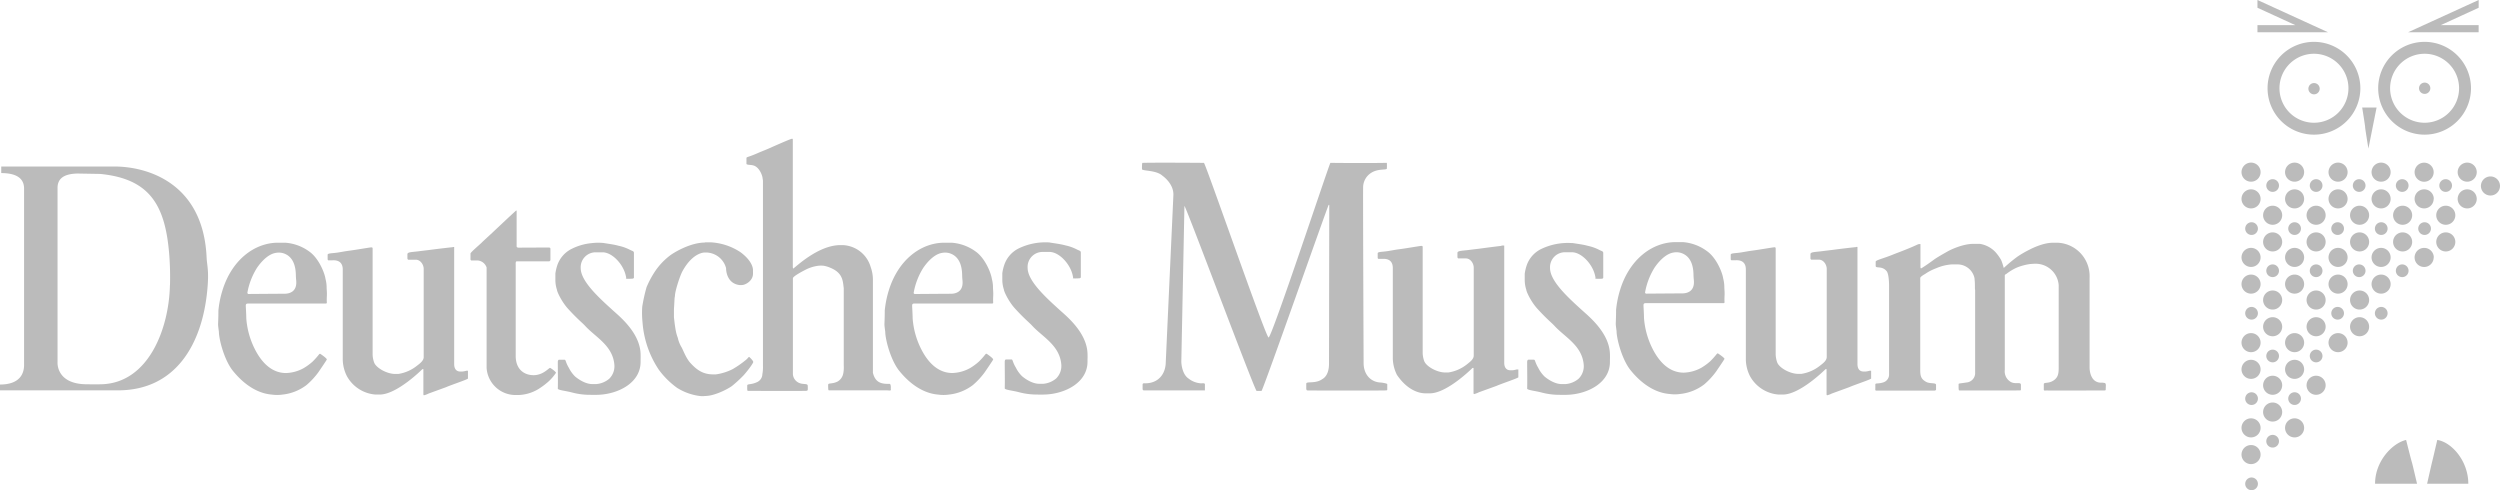 <svg data-name="Ebene 1" xmlns="http://www.w3.org/2000/svg" width="885.83" height="173.69" viewBox="0 0 885.83 173.69"><title>partner-deutsches-museum</title><g fill="#bbb"><path d="M349.57 125.34c-.48 0-.33.4-2.71 2.78a20 20 0 0 1-3.13 2.3 13.69 13.69 0 0 1-6.27 1.75c-5.25 0-8.71-4-10.85-8.08a28.75 28.75 0 0 1-3.23-11.27c0-1.37-.18-4.16-.18-4.39 0-.43 0-.88.76-.88h27.54c.33 0 .28-.09.42-.21a22.12 22.12 0 0 1 0-2.31c.09-1.51-.07-2.26-.07-3.24a12.14 12.14 0 0 0-.41-3c-.33-2.22-2.4-7.25-5.64-9.6a16.4 16.4 0 0 0-8.62-3.19h-2.78c-8.22.11-16.21 6.17-19.5 17a35.24 35.24 0 0 0-1.4 7c0 3-.13 4.49-.11 5.1s.28 2.42.28 2.44c0 2.6 1.89 10.16 5.08 14 1.2 1.44 6.28 7.7 13.71 8.28a13 13 0 0 0 3.69 0 16.91 16.91 0 0 0 8.56-3.37 26.2 26.2 0 0 0 4.2-4.53s3-4.37 3-4.53c.04-.49-2.31-2.05-2.34-2.05zM327.09 95c.81-1.22 3.53-4.91 6.74-5.4a5.79 5.79 0 0 1 2.47.08c1.73.49 4.45 2 4.61 7.49.05 2 .13 1.79.16 2.64.17 3.79-2.72 4.28-4.12 4.28-2 0-12.93.09-12.93.09-.23-.26-.28-.19-.28-.42a24.6 24.6 0 0 1 3.35-8.76zm-213.63 30.36c-.48 0-.33.4-2.71 2.78a20 20 0 0 1-3.13 2.29 13.7 13.7 0 0 1-6.27 1.75c-5.25 0-8.71-4-10.85-8.08a28.79 28.79 0 0 1-3.23-11.27c0-1.37-.18-4.16-.18-4.39 0-.43 0-.88.76-.88h27.54c.33 0 .28-.09.42-.21a22 22 0 0 1 0-2.31c.09-1.51-.07-2.26-.07-3.24a12.31 12.31 0 0 0-.41-3c-.33-2.22-2.4-7.25-5.64-9.6a16.38 16.38 0 0 0-8.62-3.2h-2.78c-8.22.11-16.21 6.17-19.5 17a35.27 35.27 0 0 0-1.4 7c0 3-.13 4.49-.11 5.11s.28 2.41.28 2.43c0 2.6 1.89 10.16 5.08 14 1.2 1.44 6.28 7.7 13.71 8.28a13.1 13.1 0 0 0 3.69 0 16.93 16.93 0 0 0 8.56-3.38 26.22 26.22 0 0 0 4.2-4.53s3-4.37 3-4.53c.03-.46-2.32-2.02-2.34-2.02zM91 95c.81-1.22 3.53-4.91 6.74-5.4a5.81 5.81 0 0 1 2.47.08c1.73.49 4.44 2 4.61 7.49.06 2 .13 1.79.16 2.63.16 3.79-2.72 4.28-4.12 4.28-2 0-12.93.09-12.93.09-.23-.27-.28-.19-.28-.42A24.59 24.59 0 0 1 91 95zm517.71 30.22c-.48 0-.33.4-2.71 2.78a20 20 0 0 1-3.13 2.29 13.65 13.65 0 0 1-6.27 1.75c-5.25 0-8.71-4-10.85-8.08a28.83 28.83 0 0 1-3.23-11.27c0-1.37-.18-4.16-.18-4.39 0-.43 0-.88.75-.88h27.55c.33 0 .28-.09.42-.21a22.78 22.78 0 0 1 0-2.31c.09-1.51-.07-2.26-.07-3.24a12.57 12.57 0 0 0-.41-3c-.33-2.22-2.4-7.25-5.64-9.6a16.38 16.38 0 0 0-8.63-3.27h-2.78c-8.22.11-16.21 6.17-19.5 17a35.37 35.37 0 0 0-1.4 7c0 3-.13 4.49-.11 5.1s.28 2.41.28 2.43c0 2.6 1.89 10.16 5.08 14 1.2 1.44 6.28 7.7 13.71 8.28a13.1 13.1 0 0 0 3.69 0 16.93 16.93 0 0 0 8.56-3.38 26.3 26.3 0 0 0 4.2-4.53s3-4.37 3-4.53c.04-.38-2.3-1.94-2.33-1.94zm-22.48-30.34c.81-1.22 3.53-4.91 6.74-5.4a5.83 5.83 0 0 1 2.47.08c1.73.49 4.45 2 4.61 7.49.06 2 .13 1.79.16 2.63.17 3.79-2.72 4.28-4.11 4.28-2 0-12.93.09-12.93.09-.23-.26-.27-.19-.27-.42a24.57 24.57 0 0 1 3.33-8.75zM73.21 91.21C72 64.37 51.59 59 40.6 59H.44v2.33c3.45 0 8.09.76 8.09 5.47v62.57c0 3-1.51 6.88-8.53 6.88v2.06h41.82c20.41 0 29.79-16.33 31.62-35.39.69-7.16-.08-8.48-.23-11.71zm-13 9.87c-.33 15.31-7.54 34.64-24.29 35.08-2 .05-5.1 0-5.1 0-11 0-10.43-7.76-10.43-7.76V66.59c0-2.78 1.55-5 7.1-5.1l8 .14C53.36 63.37 58.68 73 60 90.66a101.73 101.73 0 0 1 .23 10.43zm457.29 21.17zM532 87h1v41.54c0 2 1.06 2.65 2.09 2.65h.91a7.3 7.3 0 0 0 1.39-.28h.61v2.78c-.29.38-5.89 2.22-7.79 3.06L524 139a7.83 7.83 0 0 1-1.67.63c-.12 0-.21-.16-.21-.35v-8.91h-.35c-.15.15-9.05 9-15.1 9h-1.6c-2 0-6.23-.88-10.09-6.54a13.58 13.58 0 0 1-1.46-5.71V95c0-3.68-3.23-3.27-3.83-3.27h-1.32c-.14-.18-.21-.19-.21-.42v-1.53c0-.63 1.59-.48 3.76-.84 2-.33 2.27-.41 3.9-.63 2.74-.36 7.38-1.18 7.79-1.18s.49.12.49.42v37.58a9.06 9.06 0 0 0 .56 2.85c.79 1.95 4.58 4 7.38 4h1.18a14 14 0 0 0 6.61-2.92c1-.81 2.36-1.77 2.36-3.06V94.84c0-1.5-1.13-3.23-2.71-3.27h-2.78a.6.6 0 0 1-.28-.49v-1.46c0-.74 1.32-.74 3.62-1 1.54-.2 3.36-.41 4-.49 3.14-.42 7.61-1 8-1M799.89 0v2.75l13.43 6.16h-13.43v2.52h25L799.89 0m78.38 0v2.75l-13.44 6.16h13.43v2.52h-25L878.27 0m-36.71 171.41c0-8.1 6.23-14.44 11-15.52 3.52 14 .76 2.31 3.88 15.52h-14.88m18.44 0c3-13.24.55-2.3 3.6-15.52 5.08.76 11 7.42 11 15.52H860M821.94 31.43a2 2 0 1 1-2-2 2 2 0 0 1 2 2m39.2-.16a2 2 0 1 1-2-2 2 2 0 0 1 2 2"/><path d="M859.11 14.83a16.44 16.44 0 1 0 16.44 16.44 16.44 16.44 0 0 0-16.44-16.44zm0 28.66a12.22 12.22 0 1 1 12.22-12.22 12.22 12.22 0 0 1-12.22 12.22zM837 38.1h5.1l-2.9 14.54C837 39 839.05 51 837 38.1m-36 32.37a3.38 3.38 0 1 1-3.38-3.38 3.38 3.38 0 0 1 3.38 3.38m15.43 0a3.38 3.38 0 1 1-3.38-3.38 3.38 3.38 0 0 1 3.38 3.38m15.4 0a3.38 3.38 0 1 1-3.38-3.38 3.38 3.38 0 0 1 3.38 3.38m15.25 0a3.38 3.38 0 1 1-3.38-3.38 3.38 3.38 0 0 1 3.38 3.38m15.25 0a3.38 3.38 0 1 1-3.33-3.38 3.38 3.38 0 0 1 3.37 3.38m15.22 0a3.38 3.38 0 1 1-3.38-3.38 3.38 3.38 0 0 1 3.38 3.38M801 100.67a3.38 3.38 0 1 1-3.38-3.38 3.38 3.38 0 0 1 3.38 3.38m15.43 0a3.38 3.38 0 1 1-3.38-3.38 3.38 3.38 0 0 1 3.38 3.38m0 30.2a3.38 3.38 0 1 1-3.38-3.38 3.38 3.38 0 0 1 3.38 3.38m15.4-30.2a3.38 3.38 0 1 1-3.38-3.38 3.38 3.38 0 0 1 3.38 3.38m15.25 0a3.38 3.38 0 1 1-3.38-3.38 3.38 3.38 0 0 1 3.38 3.38M801 130.87a3.38 3.38 0 1 1-3.38-3.38 3.38 3.38 0 0 1 3.38 3.38m0 30.2a3.38 3.38 0 1 1-3.38-3.38 3.38 3.38 0 0 1 3.38 3.38m0-69.86a3.38 3.38 0 1 1-3.38-3.38 3.38 3.38 0 0 1 3.38 3.38m15.43 0a3.38 3.38 0 1 1-3.38-3.38 3.38 3.38 0 0 1 3.38 3.38m0 30.2a3.38 3.38 0 1 1-3.38-3.38 3.38 3.38 0 0 1 3.38 3.38m0 30.2a3.38 3.38 0 1 1-3.38-3.38 3.38 3.38 0 0 1 3.38 3.38m15.4-60.4a3.38 3.38 0 1 1-3.38-3.38 3.38 3.38 0 0 1 3.38 3.38m0 30.2a3.38 3.38 0 1 1-3.38-3.38 3.38 3.38 0 0 1 3.38 3.38m15.25-30.2a3.38 3.38 0 1 1-3.38-3.38 3.38 3.38 0 0 1 3.38 3.38m15.25 0a3.38 3.38 0 1 1-3.33-3.37 3.38 3.38 0 0 1 3.37 3.38M801 121.41a3.38 3.38 0 1 1-3.38-3.38 3.38 3.38 0 0 1 3.38 3.38m0 30.2a3.38 3.38 0 1 1-3.38-3.38 3.38 3.38 0 0 1 3.38 3.38m7.65-75.34a3.38 3.38 0 1 1-3.38-3.38 3.38 3.38 0 0 1 3.38 3.38m0 30.04a3.38 3.38 0 1 1-3.38-3.38 3.38 3.38 0 0 1 3.38 3.38m0 30.2a3.38 3.38 0 1 1-3.38-3.38 3.38 3.38 0 0 1 3.38 3.38m0-50.79a3.38 3.38 0 1 1-3.38-3.38 3.38 3.38 0 0 1 3.38 3.38m0 30.05a3.38 3.38 0 1 1-3.38-3.38 3.38 3.38 0 0 1 3.38 3.38m0 30.23a3.38 3.38 0 1 1-3.38-3.38 3.38 3.38 0 0 1 3.38 3.38m15.4-69.73a3.38 3.38 0 1 1-3.38-3.38 3.38 3.38 0 0 1 3.38 3.38m0 30.04a3.38 3.38 0 1 1-3.38-3.38 3.38 3.38 0 0 1 3.38 3.38m0 30.2a3.38 3.38 0 1 1-3.38-3.38 3.38 3.38 0 0 1 3.38 3.38m0-50.79a3.38 3.38 0 1 1-3.38-3.38 3.38 3.38 0 0 1 3.38 3.38m0 30.05a3.38 3.38 0 1 1-3.38-3.38 3.38 3.38 0 0 1 3.38 3.38m15.41-39.5a3.38 3.38 0 1 1-3.38-3.38 3.38 3.38 0 0 1 3.38 3.38m0 30.04a3.38 3.38 0 1 1-3.38-3.38 3.38 3.38 0 0 1 3.38 3.38m0-20.59a3.38 3.38 0 1 1-3.38-3.38 3.38 3.38 0 0 1 3.38 3.38m0 30.05a3.38 3.38 0 1 1-3.38-3.38 3.38 3.38 0 0 1 3.38 3.38m15.25-39.5a3.38 3.38 0 1 1-3.38-3.38 3.38 3.38 0 0 1 3.38 3.38m0 9.45a3.38 3.38 0 1 1-3.38-3.38 3.38 3.38 0 0 1 3.38 3.38M870 76.27a3.38 3.38 0 1 1-3.37-3.38 3.38 3.38 0 0 1 3.37 3.38m0 9.45a3.38 3.38 0 1 1-3.37-3.38 3.38 3.38 0 0 1 3.37 3.38M816.43 61a3.38 3.38 0 1 1-3.38-3.38 3.38 3.38 0 0 1 3.38 3.38m15.4 0a3.38 3.38 0 1 1-3.38-3.38 3.38 3.38 0 0 1 3.38 3.38m15.25 0a3.38 3.38 0 1 1-3.38-3.38 3.38 3.38 0 0 1 3.38 3.38m15.25 0a3.38 3.38 0 1 1-3.33-3.36 3.38 3.38 0 0 1 3.33 3.36m15.26 0a3.38 3.38 0 1 1-3.38-3.38 3.38 3.38 0 0 1 3.38 3.38m8.24 4.9a3.38 3.38 0 1 1-3.38-3.38 3.38 3.38 0 0 1 3.38 3.38m-78.31-.16a2.25 2.25 0 1 1-2.25-2.25 2.25 2.25 0 0 1 2.25 2.25m0 30.2a2.25 2.25 0 1 1-2.25-2.25 2.25 2.25 0 0 1 2.25 2.25m0 30.2a2.25 2.25 0 1 1-2.25-2.25 2.25 2.25 0 0 1 2.25 2.25m0 30.2a2.25 2.25 0 1 1-2.25-2.25 2.25 2.25 0 0 1 2.25 2.25m15.41-90.6a2.25 2.25 0 1 1-2.25-2.25 2.25 2.25 0 0 1 2.25 2.25m0 30.2a2.25 2.25 0 1 1-2.25-2.25 2.25 2.25 0 0 1 2.25 2.25m0 30.2a2.25 2.25 0 1 1-2.25-2.25 2.25 2.25 0 0 1 2.25 2.25m15.25-60.4a2.25 2.25 0 1 1-2.25-2.25 2.25 2.25 0 0 1 2.25 2.25m0 30.2a2.25 2.25 0 1 1-2.25-2.25 2.25 2.25 0 0 1 2.25 2.25m15.25-30.2a2.25 2.25 0 1 1-2.25-2.25 2.25 2.25 0 0 1 2.25 2.25m0 30.2a2.25 2.25 0 1 1-2.25-2.25 2.25 2.25 0 0 1 2.25 2.25m15.4-30.2a2.25 2.25 0 1 1-2.25-2.25 2.25 2.25 0 0 1 2.25 2.25M800.05 81a2.25 2.25 0 1 1-2.26-2.25 2.26 2.26 0 0 1 2.26 2.25m15.25 0a2.25 2.25 0 1 1-2.25-2.25A2.25 2.25 0 0 1 815.3 81m0 60.24a2.25 2.25 0 1 1-2.25-2.25 2.25 2.25 0 0 1 2.25 2.25M830.55 81a2.25 2.25 0 1 1-2.25-2.25 2.25 2.25 0 0 1 2.25 2.25m0 30a2.25 2.25 0 1 1-2.25-2.25 2.25 2.25 0 0 1 2.25 2.25M846 81a2.25 2.25 0 1 1-2.25-2.25A2.25 2.25 0 0 1 846 81m0 30a2.25 2.25 0 1 1-2.25-2.25A2.25 2.25 0 0 1 846 111m15.36-30a2.25 2.25 0 1 1-2.25-2.25 2.25 2.25 0 0 1 2.25 2.25m-61.31 30a2.25 2.25 0 1 1-2.26-2.25 2.26 2.26 0 0 1 2.26 2.25m0 30.24a2.25 2.25 0 1 1-2.25-2.24 2.26 2.26 0 0 1 2.26 2.25m-.01 30.19a2.25 2.25 0 1 1-2.26-2.25 2.26 2.26 0 0 1 2.26 2.25M801 61a3.38 3.38 0 1 1-3.38-3.38A3.38 3.38 0 0 1 801 61m18.91-46.17a16.44 16.44 0 1 0 16.44 16.44 16.45 16.45 0 0 0-16.44-16.44zm0 28.66a12.22 12.22 0 1 1 12.22-12.22 12.22 12.22 0 0 1-12.22 12.22zM249.83 85.87h2.09a21.17 21.17 0 0 1 10.44 3.48c2.52 1.84 4.37 4.18 4.45 6.33V97c0 2.43-2.57 4-4 4a4.64 4.64 0 0 1-.84 0c-4.85-.68-4.7-6-4.7-6a7.43 7.43 0 0 0-6.78-5.52h-.84c-.06 0-4.11-.09-7.79 6.54-1 1.82-2.71 7.24-2.71 8.84 0 .17-.13.63-.14 1-.17 3.35-.19 3.1-.21 4.11v2.43c.71 6.77 1.23 6.4 1.52 7.94a11.63 11.63 0 0 0 1.13 2.64c.47.68 1.53 3.8 3.13 5.57 2.3 2.53 4.5 4.11 8.14 4.11h.91a18.75 18.75 0 0 0 6-1.88 34.81 34.81 0 0 0 4.52-3.13c1-.77 1-1.18 1.32-1.18 0 0 1.43 1.27 1.43 1.81 0 .29-1.19 2.14-3.31 4.59a45.76 45.76 0 0 1-4.25 3.92c-1.54 1.1-6.16 3.52-9.46 3.52a7.43 7.43 0 0 1-1.95 0 19.78 19.78 0 0 1-8-2.87 29.19 29.19 0 0 1-6.51-6.46 34.8 34.8 0 0 1-5.64-15.52c-.26-2.61-.25-3.24-.26-3.34a31.35 31.35 0 0 1 .05-3.48 60.24 60.24 0 0 1 1.53-6.89 33.74 33.74 0 0 1 3.27-6 23.93 23.93 0 0 1 5.22-5.36c2-1.41 7.38-4.45 12.25-4.45M580 99.76a1 1 0 0 0-.21.07c-.07-.21-.08-.07.21-.07m-11.06 20.81h.28v-.07h-.28zm88.67-33.07h.55V129c0 2 1.06 2.64 2.09 2.64h.84a7.33 7.33 0 0 0 1.39-.28h.52v2.78c-.29.38-5.9 2.22-7.79 3.06l-6.12 2.23a7.65 7.65 0 0 1-1.67.63c-.12 0-.21-.16-.21-.35v-8.91h-.35c-.15.15-9.05 9-15.1 9h-1.6a12.65 12.65 0 0 1-10.09-6.54 13.56 13.56 0 0 1-1.46-5.7V95.49c0-3.68-3.23-3.27-3.83-3.27h-1.32c-.14-.18-.21-.19-.21-.42v-1.53c0-.63 1.59-.48 3.76-.84 2-.33 2.27-.41 3.89-.63 2.73-.36 7.39-1.18 7.79-1.18s.49.12.49.42v37.58a9.17 9.17 0 0 0 .56 2.85c.79 1.95 4.58 4 7.38 4h1.18a14 14 0 0 0 6.61-2.92c1.05-.81 2.36-1.77 2.36-3.06V95.28c0-1.5-1.13-3.23-2.71-3.27h-2.78a.6.6 0 0 1-.28-.49v-1.46c0-.74 1.32-.74 3.62-1 1.54-.2 3.36-.41 4-.49 3.14-.42 8.11-1 8.5-1"/><path d="M557.12 86.1c1.62.28 3.72.51 5.47 1a16.09 16.09 0 0 1 4.24 1.53c.78.37 1.25.42 1.25 1v8.77c0 .17-.26.35-.42.35a17.8 17.8 0 0 1-2.4 0c-.21 0 .41.61-.17-1.51-1-3.79-4.66-7.74-8-7.86h-2.57a5.29 5.29 0 0 0-5.29 5.62c0 4.65 6.5 10.54 11.55 15.1 2.5 2.26 9.4 7.92 9.67 15.24.05 1.66 0 1.35 0 2.72.12 7.56-7.88 11.56-15 11.83-2.2.08-2.18 0-3.69 0a25 25 0 0 1-5.64-.84c-2.2-.58-5-.81-5-1.37.08-2 0-7.18 0-9.23 0 0-.08-1 .5-1h1.85c.57 0 .3.74 1.6 2.92a11.4 11.4 0 0 0 2.16 3c1 .86 3.55 2.72 6.12 2.72h1.39a8.11 8.11 0 0 0 4.59-1.88 6.22 6.22 0 0 0 1.82-5.1c-.63-6.78-6.78-9.7-10.38-13.69-1-1.07-2.82-2.49-6.05-6.05-2.27-2.5-3.9-6.07-3.9-6.68a11.26 11.26 0 0 1-.56-3.48V97a16.45 16.45 0 0 1 .63-2.78 10.12 10.12 0 0 1 5.22-6 21.78 21.78 0 0 1 11-2.08M372 85.94c1.62.28 3.72.51 5.47 1a16.08 16.08 0 0 1 4.25 1.53c.78.37 1.25.42 1.25 1v8.77c0 .17-.26.35-.42.35a17.54 17.54 0 0 1-2.4.05c-.21 0 .41.61-.17-1.51-1-3.79-4.66-7.74-8-7.86h-2.57a5.3 5.3 0 0 0-5.29 5.64c0 4.65 6.51 10.54 11.55 15.1 2.51 2.26 9.4 7.92 9.67 15.24.06 1.66 0 1.35 0 2.71.13 7.56-7.88 11.57-15 11.83-2.21.08-2.18 0-3.69 0a24.75 24.75 0 0 1-5.64-.83c-2.21-.59-5-.81-5-1.37.08-2 0-7.18 0-9.23 0 0-.08-1 .5-1h1.85c.57 0 .3.75 1.6 2.92a11.24 11.24 0 0 0 2.16 3c1 .86 3.55 2.71 6.12 2.71h1.39a8.09 8.09 0 0 0 4.59-1.88 6.2 6.2 0 0 0 1.82-5.09c-.63-6.78-6.78-9.7-10.38-13.69-1-1.08-2.82-2.49-6.05-6.05-2.27-2.5-3.9-6.07-3.9-6.68a11.26 11.26 0 0 1-.56-3.48v-2.33a16.55 16.55 0 0 1 .65-2.79 10.13 10.13 0 0 1 5.2-6 21.72 21.72 0 0 1 11-2.08m-158.35.15c1.62.28 3.72.51 5.47 1a16.12 16.12 0 0 1 4.25 1.53c.78.37 1.25.42 1.25 1v8.77c0 .17-.26.35-.42.35a17.46 17.46 0 0 1-2.4.05c-.22 0 .41.61-.17-1.51-1-3.79-4.66-7.74-8-7.86h-2.57a5.3 5.3 0 0 0-5.3 5.6c0 4.65 6.51 10.54 11.55 15.1 2.51 2.26 9.4 7.92 9.67 15.24.05 1.66 0 1.35 0 2.72.12 7.56-7.88 11.57-15 11.83-2.21.08-2.18 0-3.69 0a24.67 24.67 0 0 1-5.64-.83c-2.21-.59-5-.81-5-1.37.08-2.05 0-7.18 0-9.23 0 0-.08-1 .49-1h1.85c.57 0 .3.75 1.6 2.92a11.32 11.32 0 0 0 2.16 3c1 .86 3.56 2.71 6.13 2.71h1.39a8.09 8.09 0 0 0 4.59-1.88 6.21 6.21 0 0 0 1.82-5.09c-.63-6.78-6.78-9.7-10.38-13.69-1-1.08-2.82-2.49-6.05-6.05-2.27-2.5-3.9-6.08-3.9-6.68a11.26 11.26 0 0 1-.56-3.48v-2.3a16.52 16.52 0 0 1 .63-2.78 10.13 10.13 0 0 1 5.22-6 19.84 19.84 0 0 1 7.1-2 19.63 19.63 0 0 1 3.92-.06m-53.28 1.44h.55V129c0 2 1.06 2.64 2.09 2.64h.84a7.14 7.14 0 0 0 1.39-.28h.56v2.78c-.29.38-5.89 2.22-7.79 3.06l-6.12 2.23a7.68 7.68 0 0 1-1.67.63c-.12 0-.21-.16-.21-.35v-8.91h-.35c-.15.15-9.05 9-15.1 9H133a12.65 12.65 0 0 1-10.09-6.54 13.58 13.58 0 0 1-1.46-5.71V95.51c0-3.68-3.24-3.27-3.83-3.27h-1.32c-.14-.18-.21-.2-.21-.42v-1.53c0-.63 1.59-.48 3.76-.83 2-.33 2.27-.41 3.9-.63 2.73-.36 7.38-1.18 7.79-1.18s.49.12.49.42v37.58a9 9 0 0 0 .56 2.85c.79 1.95 4.58 4 7.38 4h1.18a14 14 0 0 0 6.61-2.92c1.05-.81 2.37-1.77 2.37-3.06V95.3c0-1.5-1.13-3.23-2.71-3.27h-2.78a.59.59 0 0 1-.28-.49v-1.46c0-.74 1.32-.74 3.62-1 1.54-.2 3.36-.41 4-.49 3.15-.42 8.11-1 8.5-1m22.3-12.97h.28V87s-.18.76.7.75l10.71-.05c.27 0 .56.15.56.42v4.06c0 .1-.3.42-.42.42h-11.5c-.51 0-.37 1-.38 1.19v32.33c0 4.85 3.1 6.82 6.33 6.82 3.42 0 5.38-2.58 5.85-2.58.17 0 2.09 1.34 2.09 1.74a16.77 16.77 0 0 1-2.78 3.2 26.44 26.44 0 0 1-3.48 2.58 14.54 14.54 0 0 1-7.1 2.09h-.91a10.27 10.27 0 0 1-10.31-9.6V94.79a3.66 3.66 0 0 0-3.27-2.51h-2.23c-.26-.33-.21-.2-.21-.63v-1.81c0-.44 3.51-3.37 4-3.9.29-.34 3.51-3.24 4.11-3.83.09-.09 6.93-6.54 8-7.45m536.33 18.92a20.14 20.14 0 0 0-4.34 1.16A17.48 17.48 0 0 0 711 97c-.27.19-.63.27-.64.62v33.49a4.31 4.31 0 0 0 1.88 4.07c1.75 1.23 3.84-.11 3.84 1.23V138c0 .29-.18.34-.35.34 0 0-20.25.06-21.52 0-.19 0-.24-.62-.21-1.89 0-.74-.31-.42 3.29-1a3.36 3.36 0 0 0 2.56-2.95v-29.81c-.14-.19 0-2-.15-3.27-.05-.41 0-.6-.14-1.16a6.16 6.16 0 0 0-5.76-4.57h-2.23a16.74 16.74 0 0 0-5.57 1.38 17.41 17.41 0 0 0-3.86 2c-1.8 1-1.74 1.41-1.74 1.47v33c.06 2.12.59 2.88 2 3.72s3.6.22 3.6 1.11V138c0 .29-.34.41-.64.41H664.8c-.42 0-.3-.49-.31-.81v-1.34c0-.63.93-.18 2.74-.74a2.94 2.94 0 0 0 2.13-2.61v-31.82s0-3.84-.82-4.95c-1.72-2.17-4-.81-3.93-2v-1.41c0-.41 1.35-.79 3.81-1.65 2-.71 2.39-.93 4-1.53 7.17-2.72 6.94-3.08 7.78-3.07h.28v7.87s-.07.93.33.7c1.69-1 4.55-3.12 4.65-3.19 1-.71 3.26-2 4.64-2.77 1-.59 5.41-2.71 9.23-2.69h2.16a9.72 9.72 0 0 1 5.52 2.88 16.78 16.78 0 0 1 2 2.75c.62 1.33.87 2.66 1 2.91a55.27 55.27 0 0 1 4.83-4 36.6 36.6 0 0 1 4.36-2.52s4.55-2.47 8.33-2.41L729 86a11.84 11.84 0 0 1 11.41 12.31v32s-.08 5.66 4.56 5.27l.94.14a2.07 2.07 0 0 1 .27.63l-.06 1.61c0 .31 0 .4-.69.4-6.46 0-17.49.05-20.56 0 0 0-.68.19-.69-.31v-1.83c-.06-1 1.68-.06 3.69-1.57 1.26-.94 1.58-2.13 1.59-4.09v-29.5a8.2 8.2 0 0 0-8.35-7.61c-.39 0-1.3.07-2 .12M447 138.52h-1.74c-.63 0-25-65.32-25.58-65.56 0 .44-1.1 55.1-1.1 55.1 0 1.16.41 4.57 2.47 6a7.9 7.9 0 0 0 4.56 1.77c.32 0 1.33-.17 1.33.33v2.17h-21.55c-.45 0-.53-.25-.53-.65v-1.43c0-.53.65-.44.77-.43 4.6.08 7.36-3.07 7.44-7.46 0-.17 2.7-59.18 2.7-59.18.19-4.13-3.81-6.86-3.85-6.89-2.15-2-6.65-1.64-7.27-2.28 0 0-.07-2.3.18-2.3 4.67-.14 21.76 0 21.76 0 .45-.15 22 62.06 22.91 61.87 1.05.33 21.6-61.88 21.91-61.87 14.15.14 18.62 0 20 0a19.82 19.82 0 0 1 0 2c-.07.67-2.94-.07-5.45 1.47a6.1 6.1 0 0 0-2.96 5.37c-.08 3.42.17 62.08.17 62.08 0 4.1 2.57 6.85 6.22 6.92 0 0 2.16.28 2.16.58v1.84c0 .25 0 .35-.55.37-3.86.09-27 .05-27.74 0-.33 0-.41-.4-.41-.71v-1.67c0-.95 3.18.12 5.6-1.57.26-.18 2.46-1.12 2.46-5.52L471 72.6h-.21c-.35.38-23.33 65.91-23.8 65.92M280.94 94.66a.72.72 0 0 0 .14.51c1.35-1 8.73-8 16.19-8.31h1.53a10.73 10.73 0 0 1 9.71 7.76 13.33 13.33 0 0 1 .79 4.3v33.17c.87 3.55 3.07 4 5.88 3.92.62 0 .45 1.83.45 1.83.19.78-.44.47-1.56.47h-20.15c-.27 0-.4 0-.42-.28a12.43 12.43 0 0 1-.05-1.75c.08-.65 1.36-.14 3.28-1.06a4.13 4.13 0 0 0 2.1-3.21l-.07.49a11.22 11.22 0 0 0 .21-3v-27.33c-.33-2.55-.25-5.46-4.8-7.31a9.83 9.83 0 0 0-2.44-.71 11.2 11.2 0 0 0-1.63 0 13.65 13.65 0 0 0-4.7 1.44s-4.45 2.24-4.45 3v34.08a3.66 3.66 0 0 0 1.91 2.87c1.52.85 3.3.19 3.34 1.11a10 10 0 0 1 0 1.6 1 1 0 0 1-.63.25c-3.37.05-20.31 0-20.31 0-.49 0-.47-.13-.49-.56s0-.81 0-1.32c0-.71 1.33-.19 3.55-1.25a3.18 3.18 0 0 0 1.81-2.78 13.4 13.4 0 0 0 .21-3V64l-.15-1c-.22-1.43-1.36-3.75-3.06-4.32-1.13-.38-2.11-.13-2.64-.56v-2c0-.6.25-.23 3.86-1.81 1.43-.63 3.05-1.24 4-1.67 7.23-3.21 7.93-3.4 8.29-3.48.21 0 .28.13.28.35v45.15"/></g></svg>